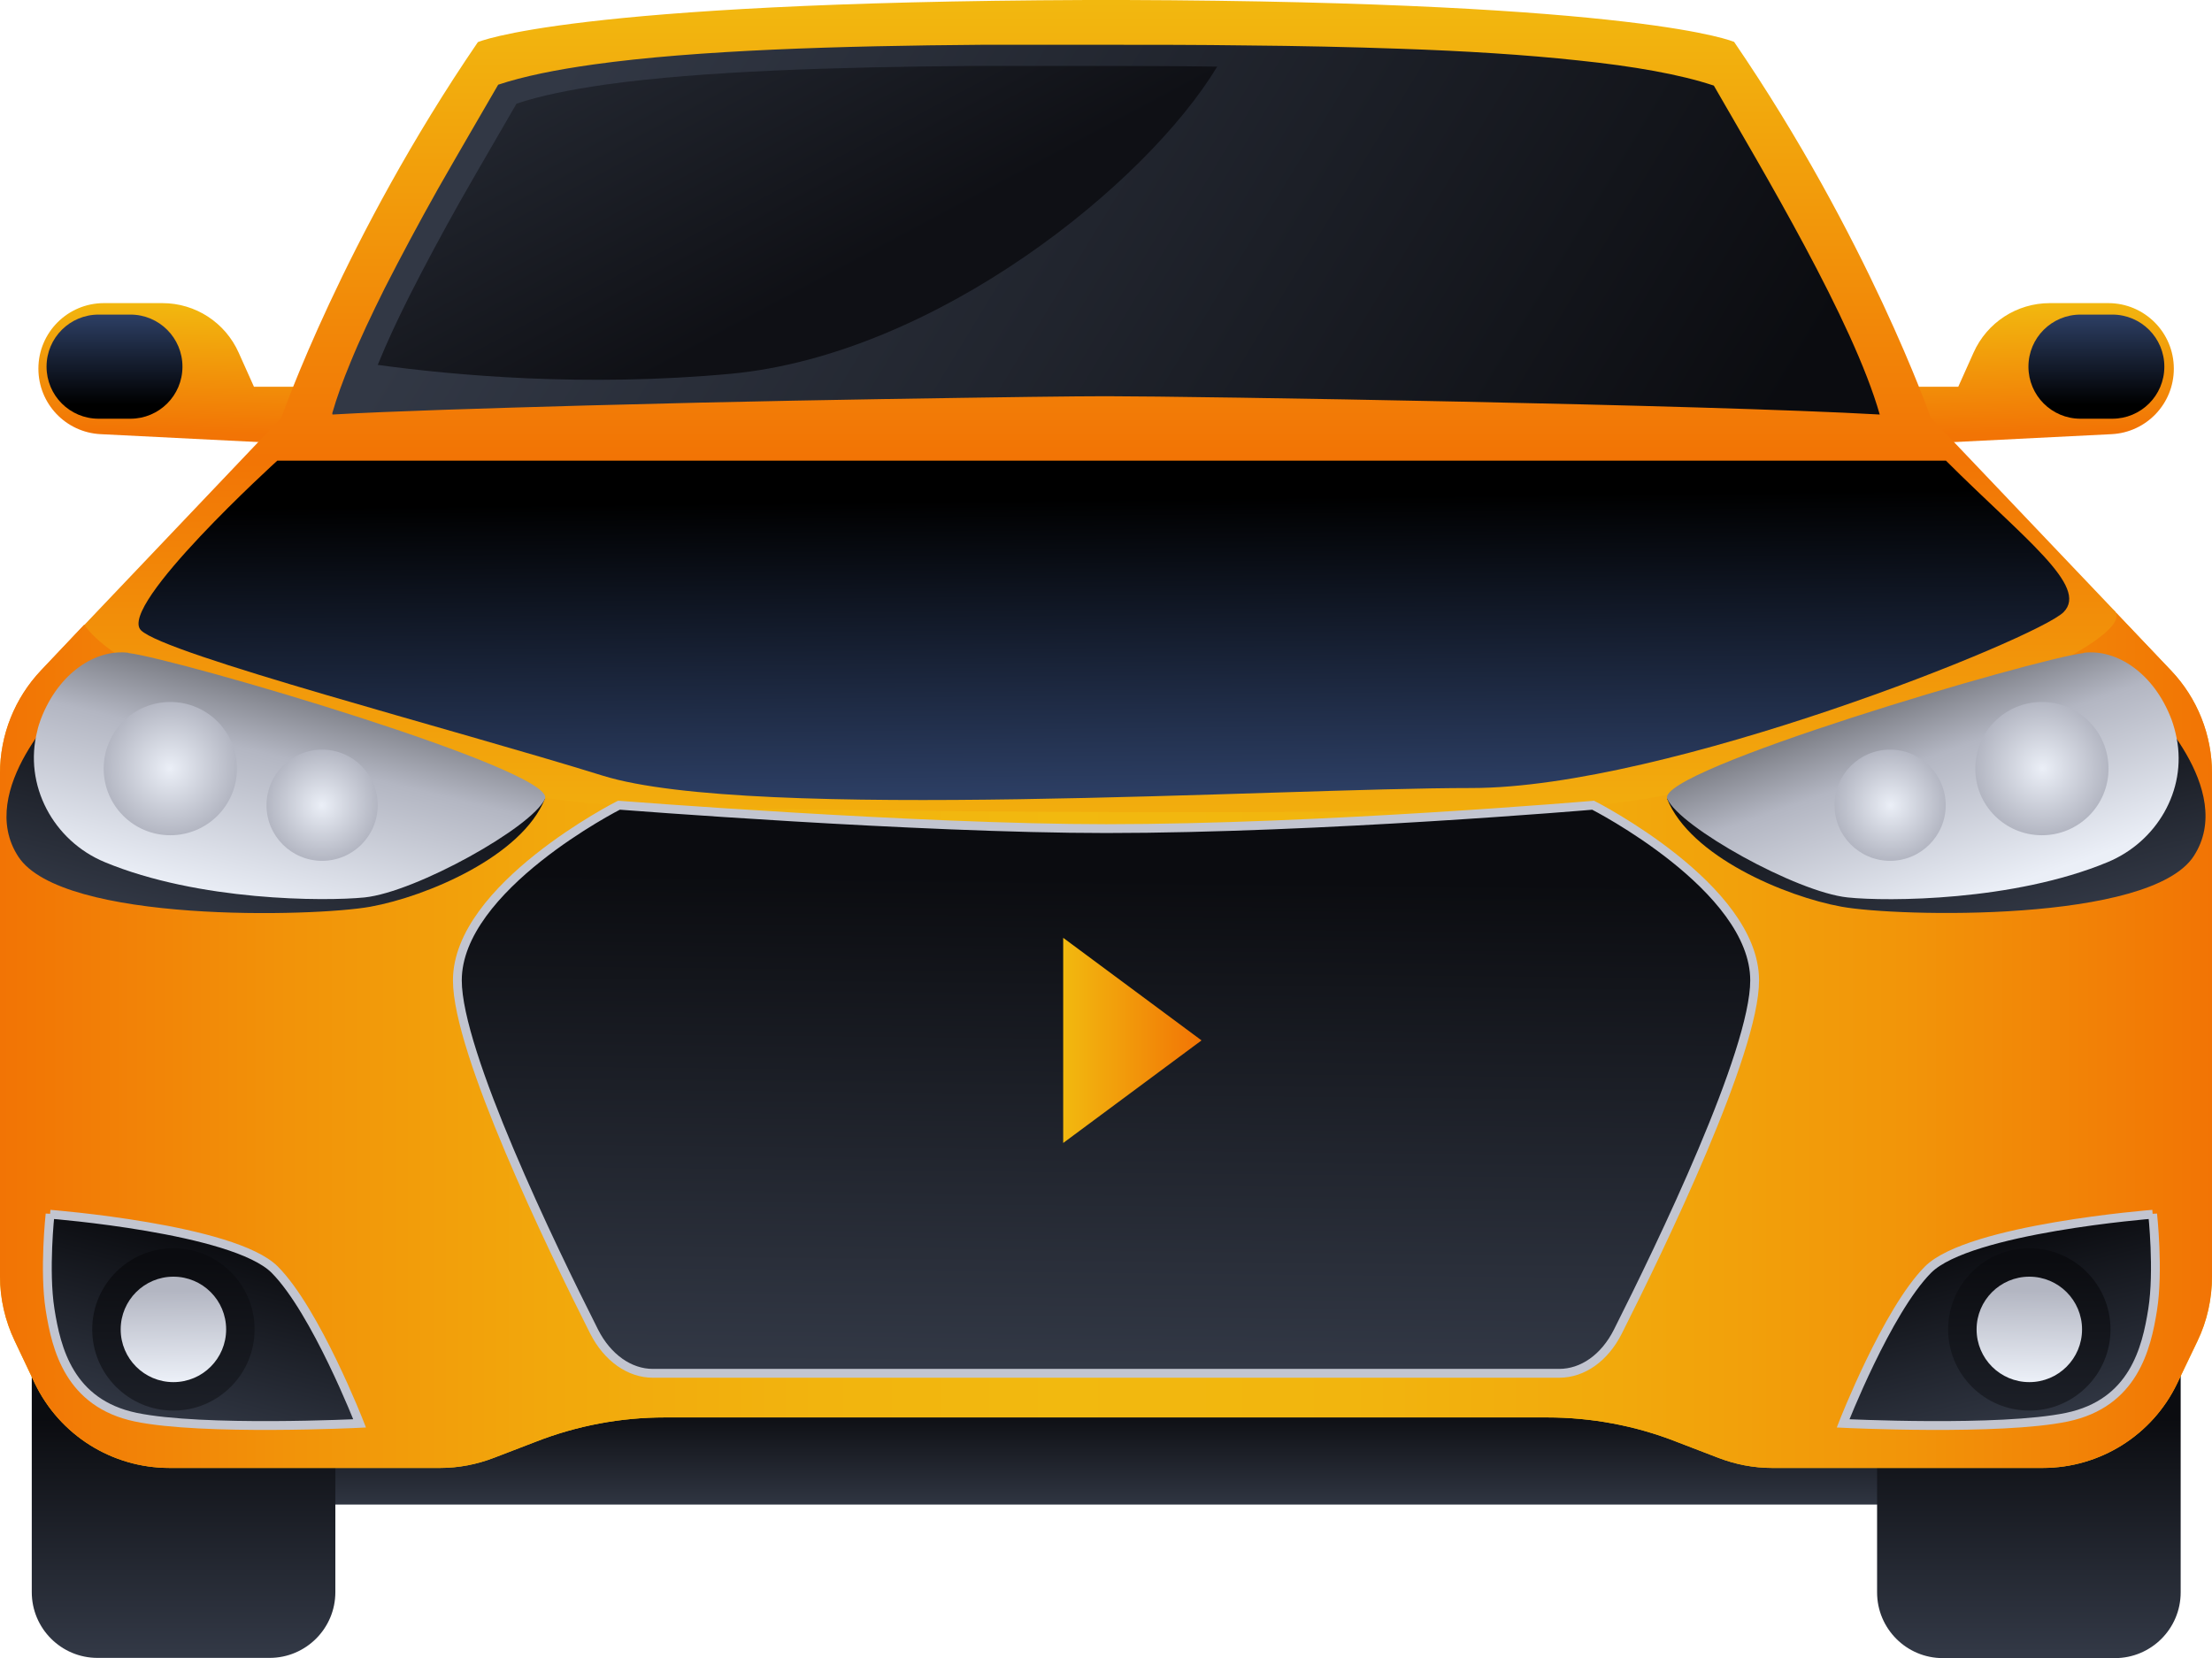 <?xml version="1.0" encoding="UTF-8"?><svg xmlns="http://www.w3.org/2000/svg" xmlns:xlink="http://www.w3.org/1999/xlink" viewBox="0 0 100.26 75.16"><defs><style>.cls-1{fill:url(#_Безымянный_градиент_352-2);}.cls-2{fill:url(#_Безымянный_градиент_41);}.cls-3{fill:url(#_Безымянный_градиент_352);}.cls-4{fill:url(#_Безымянный_градиент_3-2);}.cls-5{fill:url(#_Безымянный_градиент_3-3);}.cls-6{fill:url(#_Безымянный_градиент_7-4);}.cls-7{fill:url(#_Безымянный_градиент_7-3);}.cls-8{fill:url(#_Безымянный_градиент_7-2);}.cls-9{fill:url(#_Безымянный_градиент_7-8);}.cls-10{fill:url(#_Безымянный_градиент_7-9);}.cls-11{fill:url(#_Безымянный_градиент_7-10);}.cls-12{fill:url(#_Безымянный_градиент_7-11);}.cls-13{fill:url(#_Безымянный_градиент_41-2);}.cls-14{fill:url(#_Безымянный_градиент_7-6);}.cls-14,.cls-15,.cls-16{stroke:#c2c5d0;stroke-miterlimit:10;stroke-width:.4px;}.cls-15{fill:url(#_Безымянный_градиент_7-5);}.cls-16{fill:url(#_Безымянный_градиент_7-7);}.cls-17{isolation:isolate;}.cls-18{fill:url(#_Безымянный_градиент_59-3);}.cls-18,.cls-19,.cls-20,.cls-21,.cls-22,.cls-23,.cls-24,.cls-25{mix-blend-mode:screen;}.cls-19{fill:url(#_Безымянный_градиент_59-2);}.cls-20{fill:url(#_Безымянный_градиент_42-3);}.cls-21{fill:url(#_Безымянный_градиент_42-4);}.cls-22{fill:url(#_Безымянный_градиент_42-2);}.cls-26{fill:url(#_Безымянный_градиент_2);}.cls-27{fill:url(#_Безымянный_градиент_7);}.cls-28{fill:url(#_Безымянный_градиент_3);}.cls-29{fill:url(#_Безымянный_градиент_5);}.cls-23{fill:url(#_Безымянный_градиент_13);}.cls-24{fill:url(#_Безымянный_градиент_59);}.cls-25{fill:url(#_Безымянный_градиент_42);}</style><linearGradient id="_Безымянный_градиент_7" x1="-4422.87" y1="68.52" x2="-4422.87" y2="63.84" gradientTransform="translate(4474 128.16) scale(1 -1)" gradientUnits="userSpaceOnUse"><stop offset="0" stop-color="#323845"/><stop offset="1" stop-color="#0b0c10"/></linearGradient><linearGradient id="_Безымянный_градиент_7-2" x1="-4463.7" y1="74.87" x2="-4463.7" y2="64.28" gradientTransform="translate(4555.65 133.8) scale(1 -1)" xlink:href="#_Безымянный_градиент_7"/><linearGradient id="_Безымянный_градиент_7-3" x1="-453.84" y1="74.87" x2="-453.84" y2="64.28" gradientTransform="translate(462.15)" xlink:href="#_Безымянный_градиент_7"/><linearGradient id="_Безымянный_градиент_3" x1="-4463.39" y1="13.69" x2="-4463.54" y2="19.64" gradientTransform="translate(-4371.74) rotate(-180) scale(1 -1)" gradientUnits="userSpaceOnUse"><stop offset="0" stop-color="#f2b90f"/><stop offset="1" stop-color="#f27405"/></linearGradient><linearGradient id="_Безымянный_градиент_3-2" x1="-452.55" y1="13.69" x2="-452.7" y2="19.64" gradientTransform="translate(461.18)" xlink:href="#_Безымянный_градиент_3"/><linearGradient id="_Безымянный_градиент_5" x1="-4421.88" y1="-.2" x2="-4421.88" y2="40.01" gradientTransform="translate(-4371.74) rotate(-180) scale(1 -1)" gradientUnits="userSpaceOnUse"><stop offset="0" stop-color="#f2b90f"/><stop offset=".52" stop-color="#f27405"/><stop offset="1" stop-color="#f2b90f"/></linearGradient><linearGradient id="_Безымянный_градиент_2" x1="-4472.01" y1="47.14" x2="-4371.74" y2="47.14" gradientTransform="translate(-4371.74) rotate(-180) scale(1 -1)" gradientUnits="userSpaceOnUse"><stop offset="0" stop-color="#f27405"/><stop offset=".02" stop-color="#f27905"/><stop offset=".14" stop-color="#f29509"/><stop offset=".27" stop-color="#f2a90c"/><stop offset=".39" stop-color="#f2b50e"/><stop offset=".52" stop-color="#f2b90f"/><stop offset=".63" stop-color="#f2b40e"/><stop offset=".75" stop-color="#f2a80c"/><stop offset=".87" stop-color="#f29309"/><stop offset=".99" stop-color="#f27605"/><stop offset="1" stop-color="#f27405"/></linearGradient><linearGradient id="_Безымянный_градиент_7-4" x1="-4399.28" y1="-.11" x2="-4446.29" y2="28.45" gradientTransform="translate(-4371.74) rotate(-180) scale(1 -1)" xlink:href="#_Безымянный_градиент_7"/><linearGradient id="_Безымянный_градиент_7-5" x1="-4421.7" y1="61.97" x2="-4421.93" y2="39.8" gradientTransform="translate(-4371.74) rotate(-180) scale(1 -1)" xlink:href="#_Безымянный_градиент_7"/><linearGradient id="_Безымянный_градиент_7-6" x1="-4379.8" y1="64.87" x2="-4381.85" y2="56.4" gradientTransform="translate(-4371.74) rotate(-180) scale(1 -1)" xlink:href="#_Безымянный_градиент_7"/><linearGradient id="_Безымянный_градиент_7-7" x1="-112.08" y1="64.87" x2="-114.13" y2="56.4" gradientTransform="translate(203.87)" xlink:href="#_Безымянный_градиент_7"/><linearGradient id="_Безымянный_градиент_7-8" x1="-4379.35" y1="72.38" x2="-4379.67" y2="57.13" gradientTransform="translate(-4371.74) rotate(-180) scale(1 -1)" xlink:href="#_Безымянный_градиент_7"/><linearGradient id="_Безымянный_градиент_41" x1="-453.29" y1="62.57" x2="-453.33" y2="58.51" gradientTransform="translate(461.18)" gradientUnits="userSpaceOnUse"><stop offset="0" stop-color="#ebeff7"/><stop offset="1" stop-color="#b3b6c2"/></linearGradient><linearGradient id="_Безымянный_градиент_7-9" x1="-111.63" y1="72.38" x2="-111.95" y2="57.13" gradientTransform="translate(203.87)" xlink:href="#_Безымянный_градиент_7"/><linearGradient id="_Безымянный_градиент_41-2" x1="-4721.01" y1="62.57" x2="-4721.06" y2="58.51" gradientTransform="translate(-4629.05) rotate(-180) scale(1 -1)" xlink:href="#_Безымянный_градиент_41"/><linearGradient id="_Безымянный_градиент_7-10" x1="-4382.77" y1="42.47" x2="-4384.94" y2="33.49" gradientTransform="translate(-4371.74) rotate(-180) scale(1 -1)" xlink:href="#_Безымянный_градиент_7"/><linearGradient id="_Безымянный_градиент_7-11" x1="-115.25" y1="42.46" x2="-117.41" y2="33.49" gradientTransform="translate(204.49)" xlink:href="#_Безымянный_градиент_7"/><linearGradient id="_Безымянный_градиент_352" x1="-4460.98" y1="40.8" x2="-4457.81" y2="31.76" gradientTransform="translate(-4371.74) rotate(-180) scale(1 -1)" gradientUnits="userSpaceOnUse"><stop offset="0" stop-color="#ebeff7"/><stop offset=".7" stop-color="#b3b6c2"/><stop offset="1" stop-color="#7d7f87"/></linearGradient><radialGradient id="_Безымянный_градиент_42" cx="-4464.3" cy="34.84" fx="-4464.3" fy="34.84" r="3.02" gradientTransform="translate(-4371.74) rotate(-180) scale(1 -1)" gradientUnits="userSpaceOnUse"><stop offset="0" stop-color="#ebeff7"/><stop offset="1" stop-color="#b3b6c2"/></radialGradient><radialGradient id="_Безымянный_градиент_42-2" cx="-4457.42" cy="36.5" fx="-4457.42" fy="36.5" r="2.52" xlink:href="#_Безымянный_градиент_42"/><linearGradient id="_Безымянный_градиент_352-2" x1="-4383.37" y1="41.15" x2="-4385.68" y2="31.58" xlink:href="#_Безымянный_градиент_352"/><radialGradient id="_Безымянный_градиент_42-3" cx="-454.44" cy="34.84" fx="-454.44" fy="34.84" r="3.02" gradientTransform="translate(462.15)" xlink:href="#_Безымянный_градиент_42"/><radialGradient id="_Безымянный_градиент_42-4" cx="-447.56" cy="36.5" fx="-447.56" fy="36.5" r="2.52" gradientTransform="translate(462.15)" xlink:href="#_Безымянный_градиент_42"/><linearGradient id="_Безымянный_градиент_13" x1="-4395.97" y1="-12.53" x2="-4409.44" y2="12.69" gradientTransform="translate(-4371.74) rotate(-180) scale(1 -1)" gradientUnits="userSpaceOnUse"><stop offset="0" stop-color="#363d4a"/><stop offset="1" stop-color="#0f1015"/></linearGradient><linearGradient id="_Безымянный_градиент_59" x1="-4421.86" y1="35.9" x2="-4421.72" y2="22.62" gradientTransform="translate(-4371.74) rotate(-180) scale(1 -1)" gradientUnits="userSpaceOnUse"><stop offset="0" stop-color="#2c3e63"/><stop offset="1" stop-color="#000"/></linearGradient><linearGradient id="_Безымянный_градиент_59-2" x1="-4376.94" y1="14.34" x2="-4376.94" y2="18.34" xlink:href="#_Безымянный_градиент_59"/><linearGradient id="_Безымянный_градиент_59-3" x1="-4466.77" y1="14.34" x2="-4466.77" y2="18.34" xlink:href="#_Безымянный_градиент_59"/><linearGradient id="_Безымянный_градиент_3-3" x1="-707.86" y1="47.16" x2="-701.59" y2="47.16" gradientTransform="translate(756.05)" xlink:href="#_Безымянный_градиент_3"/></defs><g class="cls-17"><g id="Layer_2"><g id="Layer_1-2"><g><g><rect class="cls-27" x="12.57" y="59.96" width="77.12" height="8.24" transform="translate(102.26 128.16) rotate(-180)"/><g><path class="cls-8" d="M88.05,58.64h7.8c1.65,0,2.98,1.34,2.98,2.98v13.53h-13.76v-13.53c0-1.65,1.34-2.98,2.98-2.98Z" transform="translate(183.91 133.8) rotate(-180)"/><path class="cls-7" d="M1.44,58.64H15.2v13.53c0,1.65-1.34,2.98-2.98,2.98H4.42c-1.65,0-2.98-1.34-2.98-2.98v-13.53h0Z"/></g><path class="cls-28" d="M87.53,20.09l8.18-.41c1.58-.08,2.82-1.38,2.82-2.97h0c0-1.64-1.33-2.97-2.97-2.97h-2.65c-1.5,0-2.85,.88-3.46,2.25l-.69,1.54h-3.83s2.6,2.56,2.6,2.56Z"/><path class="cls-4" d="M12.74,20.09l-8.18-.41c-1.58-.08-2.82-1.38-2.82-2.97h0c0-1.64,1.33-2.97,2.97-2.97h2.65c1.5,0,2.85,.88,3.46,2.25l.69,1.54h3.83s-2.6,2.56-2.6,2.56Z"/><path class="cls-29" d="M0,35.05v22.81c0,1.01,.23,2.01,.67,2.93l.91,1.92c1.13,2.34,3.49,3.83,6.1,3.83h12.27c.84,0,1.66-.16,2.44-.46l1.9-.73c1.87-.73,3.85-1.1,5.85-1.1h39.98c2.01,0,4,.37,5.86,1.1l1.9,.73c.78,.3,1.6,.46,2.44,.46h12.27c2.6,0,4.97-1.49,6.09-3.83l.92-1.92c.44-.91,.66-1.92,.66-2.93v-22.81c0-1.73-.66-3.4-1.86-4.66l-2.51-2.64s0,0,0-.02l-.13-.13-8.25-8.67s-2.84-8.15-8.91-17.03c0,0-4.06-1.82-27.62-1.9h0s-1.71,0-1.71,0h0C25.72,.09,21.66,1.91,21.66,1.91c-6.07,8.88-8.91,17.03-8.91,17.03L3.83,28.32h0l-1.96,2.07C.67,31.64,0,33.31,0,35.05Z"/><path class="cls-26" d="M0,35.05v22.81c0,1.01,.23,2.01,.67,2.93l.91,1.92c1.13,2.34,3.49,3.83,6.1,3.83h12.27c.84,0,1.66-.16,2.44-.46l1.9-.73c1.87-.73,3.85-1.1,5.85-1.1h39.98c2.01,0,4,.37,5.86,1.1l1.9,.73c.78,.3,1.6,.46,2.44,.46h12.27c2.6,0,4.97-1.49,6.09-3.83l.92-1.92c.44-.91,.66-1.92,.66-2.93v-22.81c0-1.73-.66-3.4-1.86-4.66l-2.51-2.64c1.03,1.81-15.91,8.22-23.7,8.75-8.01,.54-36.35,.29-44.14,0-7.79-.3-22.26-5.13-24.23-8.19h0l-1.96,2.07C.67,31.64,0,33.31,0,35.05Z"/><path class="cls-6" d="M15.07,18.79c2.6-.15,6.85-.28,11.51-.41,1.68-.04,3.43-.09,5.17-.13,5.68-.13,11.33-.21,14.97-.26,1.56-.02,2.74-.03,3.41-.03,4.05,0,27.15,.38,35.07,.83-1.21-4.25-5.33-11.1-7.52-14.91-1.53-.51-3.64-.88-6.14-1.14-2.4-.26-5.15-.43-8.07-.53-2.27-.08-4.62-.13-6.99-.15-2.13-.03-4.27-.03-6.35-.03-1.07,0-2.16,0-3.26,0-.78,0-1.57,0-2.34,0-6.49,.05-12.95,.24-17.61,.89-1.72,.24-3.2,.54-4.34,.92-.75,1.3-1.73,2.97-2.75,4.76-.82,1.46-1.64,2.99-2.4,4.48-.58,1.17-1.12,2.3-1.55,3.36-.34,.82-.62,1.59-.82,2.29Z"/><path class="cls-15" d="M28.07,36.5s13.55,1.06,22.07,1.06c9.68,0,22.07-1.06,22.07-1.06,0,0,7.32,3.72,7.32,7.94,0,3.25-4.24,12.03-6.2,15.92-.6,1.19-1.59,1.89-2.66,1.89h-20.54s-20.54,0-20.54,0c-1.06,0-2.06-.71-2.66-1.89-1.96-3.88-6.2-12.67-6.2-15.92,0-4.23,7.32-7.94,7.32-7.94Z"/><path class="cls-14" d="M2.27,55.03s-.28,2.56,0,4.33c.28,1.77,.87,4.25,3.89,4.88,3.03,.63,10.14,.28,10.14,.28,0,0-1.99-5.1-3.85-6.97-1.86-1.86-10.18-2.51-10.18-2.51Z"/><path class="cls-16" d="M97.57,55.03s.28,2.56,0,4.33c-.28,1.77-.87,4.25-3.89,4.88-3.03,.63-10.14,.28-10.14,.28,0,0,1.99-5.1,3.85-6.97,1.86-1.86,10.18-2.51,10.18-2.51Z"/><g><path class="cls-9" d="M11.54,60.26c0,2.03-1.65,3.68-3.68,3.68-2.03,0-3.68-1.65-3.68-3.68s1.65-3.68,3.68-3.68c2.03,0,3.68,1.65,3.68,3.68Z"/><path class="cls-2" d="M10.25,60.26c0,1.32-1.07,2.39-2.39,2.39-1.32,0-2.39-1.07-2.39-2.39s1.07-2.39,2.39-2.39c1.32,0,2.39,1.07,2.39,2.39Z"/></g><g><path class="cls-10" d="M88.3,60.26c0,2.03,1.65,3.68,3.68,3.68s3.68-1.65,3.68-3.68c0-2.03-1.65-3.68-3.68-3.68s-3.68,1.65-3.68,3.68Z"/><path class="cls-13" d="M89.59,60.26c0,1.32,1.07,2.39,2.39,2.39s2.39-1.07,2.39-2.39-1.07-2.39-2.39-2.39-2.39,1.07-2.39,2.39Z"/></g><path class="cls-11" d="M24.7,36.2c-1.04,2.62-5.37,4.44-7.91,4.9-2.54,.46-13.98,.76-15.96-2.27-1.98-3.03,2.16-7.02,2.16-7.02l21.71,4.38Z"/><path class="cls-12" d="M75.56,36.2c1.04,2.62,5.37,4.44,7.91,4.9,2.54,.46,13.98,.74,15.96-2.29,1.98-3.03-2.16-6.99-2.16-6.99l-21.71,4.38Z"/><g><g><path class="cls-3" d="M94.45,29.59c1.48-.18,3.17,.91,3.97,3.01,.1,.27,.18,.56,.24,.87,.46,2.36-.91,4.69-3.13,5.61-4.26,1.77-9.98,1.79-11.78,1.6-2.33-.24-7.61-3.19-8.18-4.47-.57-1.28,16.6-6.33,18.88-6.61Z"/><path class="cls-25" d="M89.53,34.84c0,1.67,1.35,3.02,3.02,3.02,1.67,0,3.02-1.35,3.02-3.02,0-1.67-1.35-3.02-3.02-3.02-1.67,0-3.02,1.35-3.02,3.02Z"/><path class="cls-22" d="M83.15,36.5c0,1.39,1.13,2.52,2.52,2.52,1.39,0,2.52-1.13,2.52-2.52,0-1.39-1.13-2.52-2.52-2.52-1.39,0-2.52,1.13-2.52,2.52Z"/></g><g><path class="cls-1" d="M5.82,29.59c-1.48-.18-3.17,.91-3.97,3.01-.06,.17-.12,.34-.16,.53-.63,2.45,.72,4.98,3.06,5.95,4.26,1.77,9.97,1.78,11.77,1.6,2.33-.24,7.61-3.19,8.18-4.47s-16.6-6.33-18.88-6.61Z"/><path class="cls-20" d="M10.74,34.84c0,1.67-1.35,3.02-3.02,3.02-1.67,0-3.02-1.35-3.02-3.02,0-1.67,1.35-3.02,3.02-3.02,1.67,0,3.02,1.35,3.02,3.02Z"/><circle class="cls-21" cx="14.6" cy="36.5" r="2.52"/></g></g><path class="cls-23" d="M17.12,16.54c3.44,.47,9.37,1.02,16.03,.4,9.25-.88,18.79-8.57,22.02-13.92-2-.03-4-.03-5.95-.03-1,0-2.02,0-3.05,0-.73,0-1.47,0-2.2,0-6.08,.05-12.14,.23-16.5,.84-1.61,.23-3,.51-4.06,.87-.7,1.22-1.62,2.78-2.58,4.47-.77,1.37-1.54,2.8-2.25,4.2-.55,1.09-1.05,2.16-1.45,3.15Z"/><path class="cls-24" d="M88.2,20.88c3.52,3.52,6.5,5.7,5.33,6.87-1.18,1.18-17.98,7.97-26.83,7.97-8.85,0-32.63,1.54-39.38-.56-6.75-2.1-19.84-5.5-20.93-6.59-1.09-1.09,6.18-7.69,6.18-7.69H88.2Z"/><path class="cls-19" d="M5.91,18.98h-1.44c-1.31,0-2.36-1.06-2.36-2.36h0c0-1.31,1.06-2.36,2.36-2.36h1.44c1.31,0,2.36,1.06,2.36,2.36h0c0,1.31-1.06,2.36-2.36,2.36Z"/><path class="cls-18" d="M95.74,18.98h-1.44c-1.31,0-2.36-1.06-2.36-2.36h0c0-1.31,1.06-2.36,2.36-2.36h1.44c1.31,0,2.36,1.06,2.36,2.36h0c0,1.31-1.06,2.36-2.36,2.36Z"/></g><polygon class="cls-5" points="48.19 51.81 54.46 47.16 48.19 42.51 48.19 51.81"/></g></g></g></g></svg>